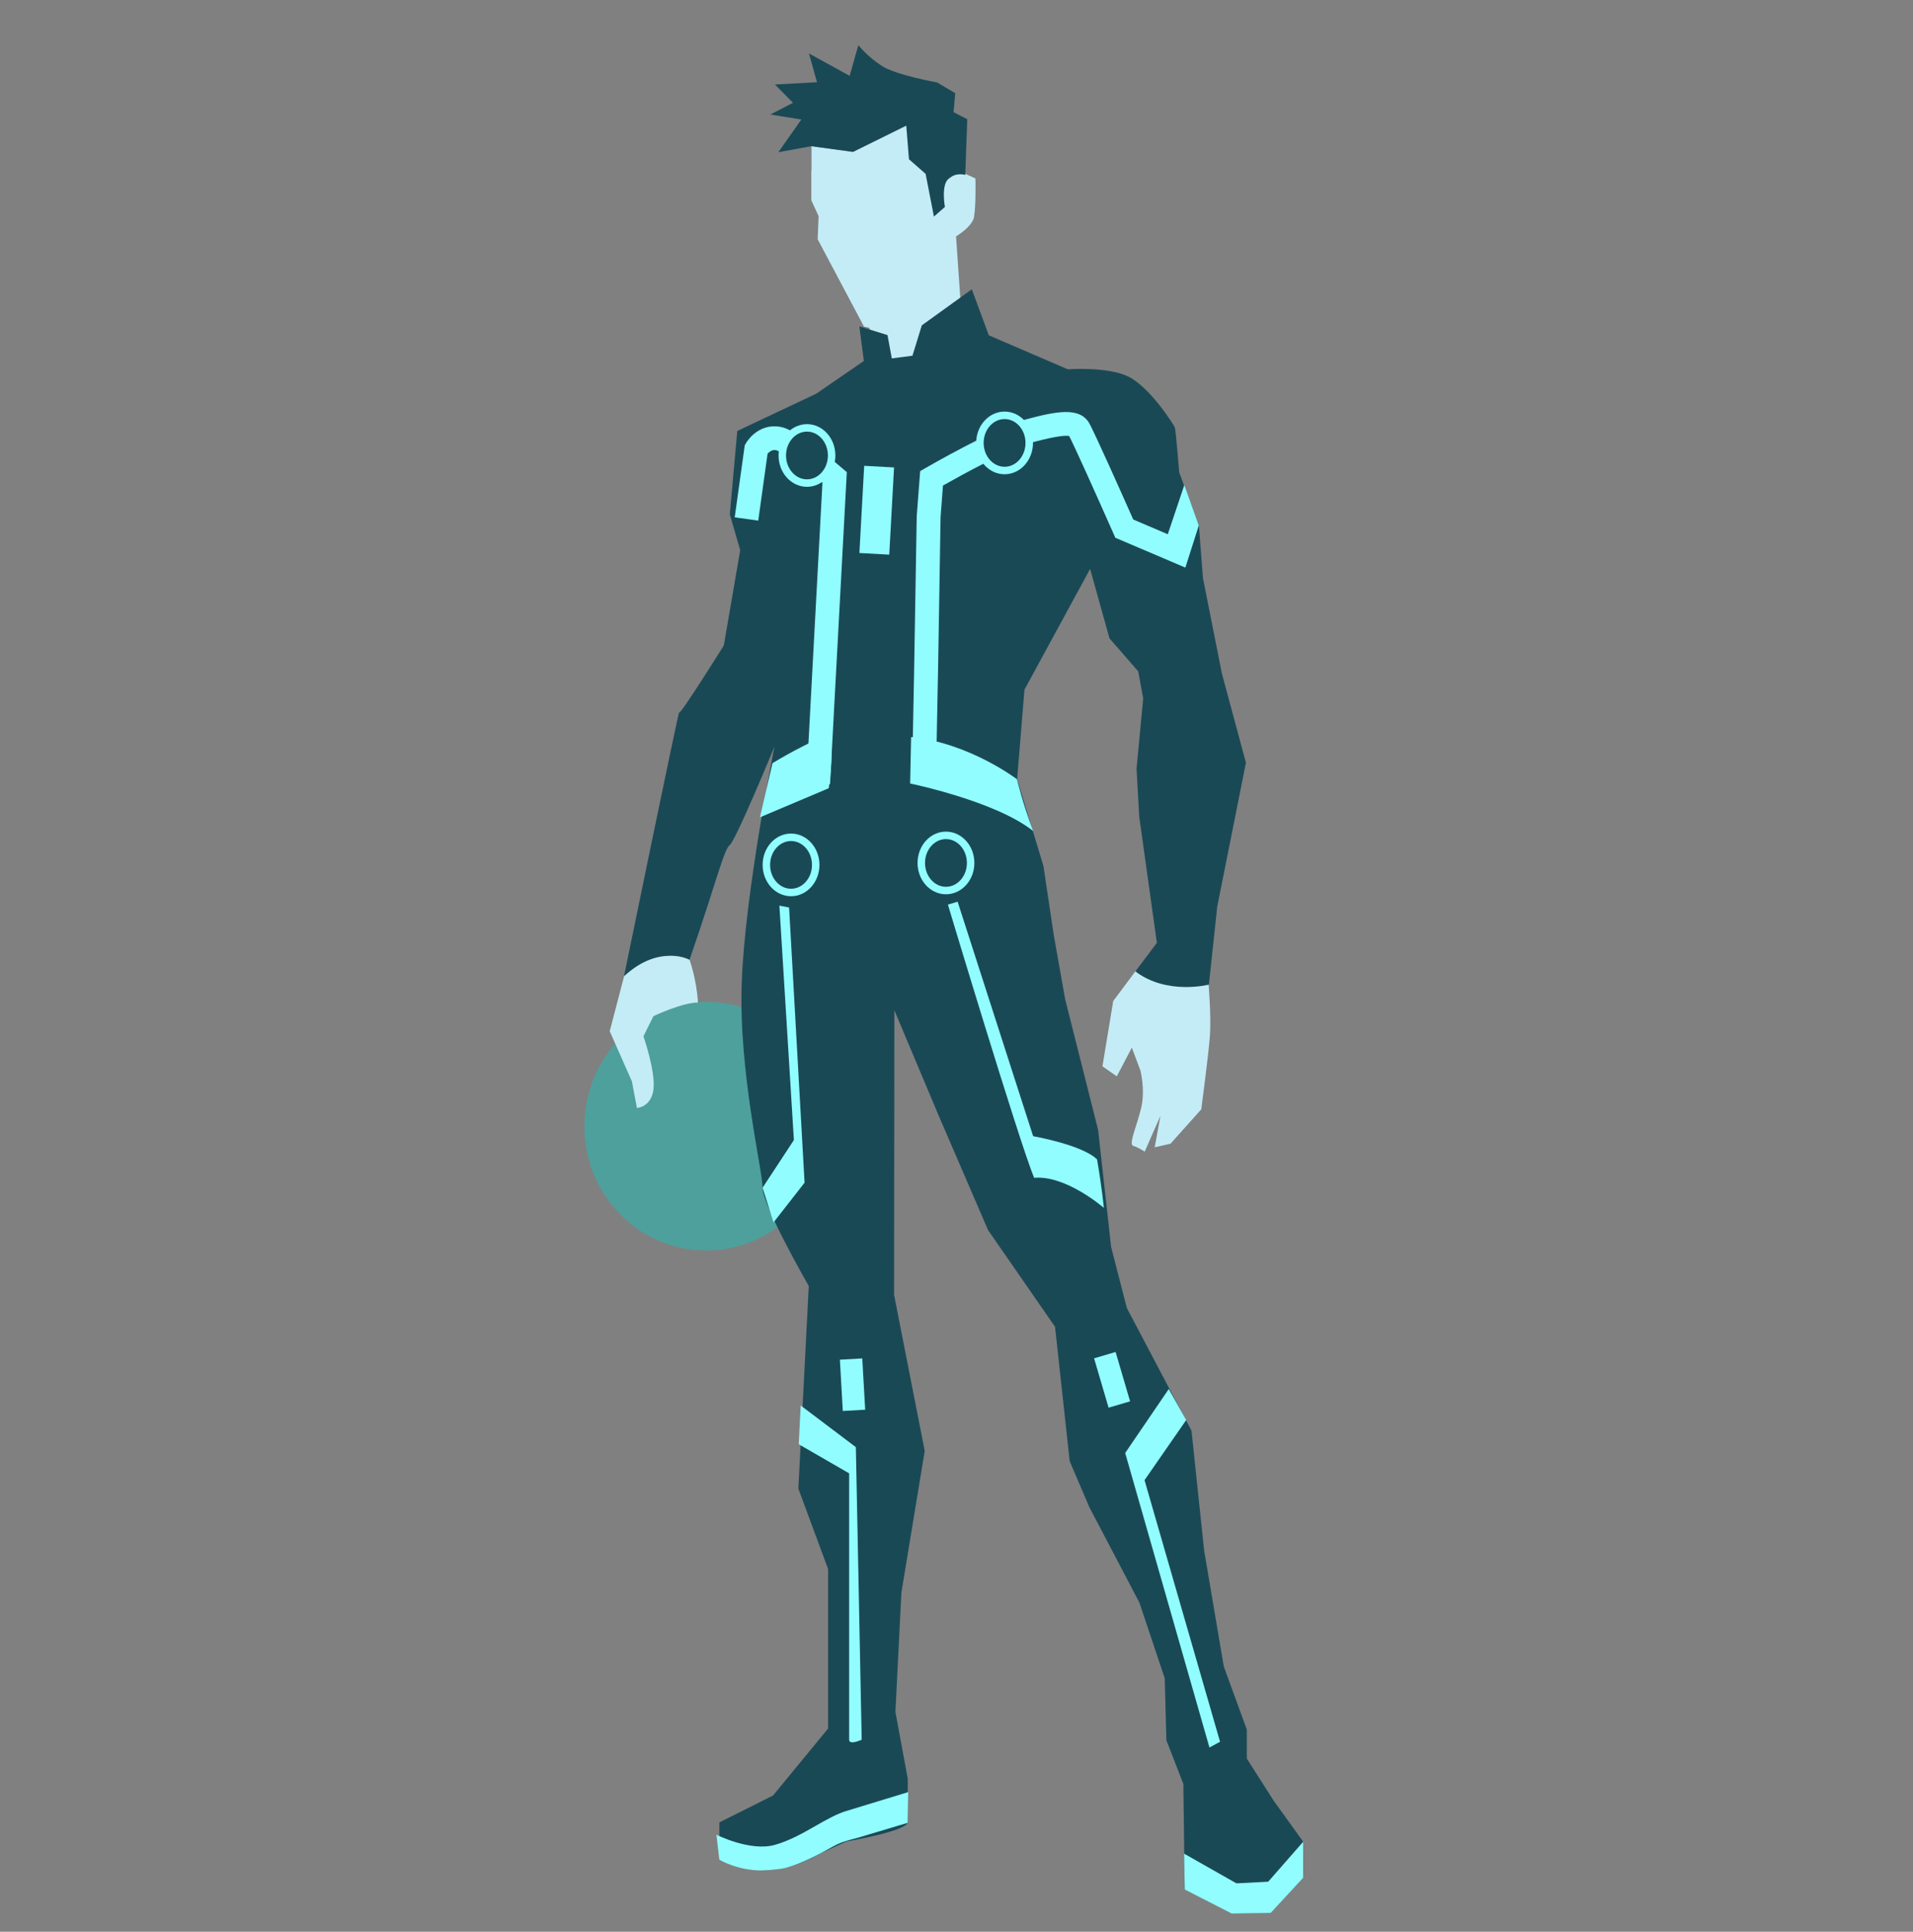 <?xml version="1.0" encoding="UTF-8"?>
<svg id="Capa_1" data-name="Capa 1" xmlns="http://www.w3.org/2000/svg" viewBox="0 0 255.86 258.28">
  <rect x="0" y="0" width="255.86" height="258.28" fill="#808080" stroke="none"/>
  <defs>
    <style>
      .cls-1 {
        stroke-width: 3px;
      }

      .cls-1, .cls-2, .cls-3, .cls-4 {
        stroke: #91fdfe;
        stroke-miterlimit: 10;
      }

      .cls-1, .cls-2, .cls-4 {
        fill: none;
      }

      .cls-5 {
        fill: #91fdfe;
      }

      .cls-6 {
        fill: #c4ecf7;
      }

      .cls-7, .cls-3 {
        fill: #1a4956;
      }

      .cls-8 {
        fill: #4ea09d;
      }

      .cls-2 {
        stroke-width: 3.18px;
      }

      .cls-4 {
        stroke-width: 4px;
      }
    </style>
  </defs>
  <ellipse class="cls-8" cx="94.45" cy="150.58" rx="16.29" ry="16.62"/>
  <polygon class="cls-6" points="116.25 41.92 116.47 49.85 134.75 48.97 128.58 41.92 127.7 29.15 116.25 41.92"/>
  <path class="cls-7" d="M114.94,43.68l.6,4.58-6.37,4.38-10.56,4.98-1,11.15,1.39,4.78-2.19,12.75s-5.98,9.56-5.98,8.96-7.37,35.26-7.37,35.26c0,0,4.98-4.18,8.76-2.19,3.59-10.36,4.58-14.74,5.38-15.34s5.98-13.15,5.98-13.15c0,0-3.98,19.72-4.38,31.67s2.79,24.9,2.79,27.29,6.18,13.15,6.18,13.15l-1.39,27.09,3.98,10.76v21.31l-7.37,8.96-7.17,3.59v4.98s3.11,1.58,6.63,1.4,6.96-2.27,6.96-2.27l3.39-1.56s7.71-1.29,8.21-2.5v-5.89l-1.65-8.92,.8-15.96,3.12-18.95-4.1-20.87,.04-38.04,5.93,14.09,6.6,15.3,8.96,12.93,1.96,17.97,2.63,6.15,6.69,12.75,3.39,10.12,.22,8.29,2.27,5.84,.18,14.09,6.29,3.21,5.22-.09,4.33-4.68v-4.82l-3.92-5.44-3.61-5.66v-3.88l-3.08-8.43-2.63-15.52-1.69-16.01-8.65-16.41-2.1-8.16-1.74-15.65-4.41-17.48-1.52-8.56-1.38-9.23-3.52-11.64,.98-11.95,8.78-16.14,2.59,9.28,3.84,4.41,.67,3.61-.89,9.41,.36,6.42,2.36,16.86-2.85,3.79s1.92,2.99,5.22,3.03,4.59-1.25,4.59-1.25l1.11-10.39,3.84-19.26-3.21-11.91-2.54-12.8-.54-7.05-2.63-7.05s-.45-5.57-.58-5.98-3.43-5.53-6.29-6.87-8.03-.94-8.03-.94l-10.57-4.55-2.27-6.15-6.69,4.82-1.25,4.06-2.76,.36-.58-3.12-3.74-1.16Z"/>
  <path class="cls-6" d="M108.51,22.8v3.97l.98,2.14-.13,3.08,6.2,11.68s4.06,.98,4.82,.49,5.53-7.54,5.53-7.54l.8-4.33s3.3-1.65,3.57-3.3,.18-5.13,.18-5.13l-2.14-.98-1.87,1.34-.98,3.3s-1.07-4.37-1.2-4.64-1.87-1.69-1.87-1.69l-1.16-4.41-7.13,3.52-5.57-.76v3.26Z"/>
  <path class="cls-7" d="M125.37,11.03s-5.53-.98-7.45-2.23-3.12-2.76-3.12-2.76l-1.16,4.1-5.44-2.99,1.07,3.84-5.62,.31,2.41,2.45-3.03,1.56,4.15,.67-3.08,4.37,4.41-.8,5.57,.76,7.13-3.52,.36,4.5,2.23,1.96,1.11,5.71,1.47-1.29s-.54-2.9,.49-3.79,2.23-.49,2.23-.49l.27-7.45-1.83-.94,.22-2.54-2.41-1.43Z"/>
  <path class="cls-6" d="M151.86,129.87l-2.97,3.97-1.44,8.73,1.92,1.34,2.01-3.84,1.15,3.07s.67,2.59,.1,4.99-1.73,4.89-1.06,5.08,1.53,.77,1.53,.77l2.11-4.8-.77,4.22,2.11-.48,4.12-4.6s.96-7.29,1.15-9.78-.17-6.89-.17-6.89c0,0-5.59,1.44-9.81-1.78Z"/>
  <path class="cls-6" d="M83.47,130.53l-1.92,7.35,2.97,6.71,.67,3.55s1.92-.1,2.21-2.49-1.34-7.1-1.34-7.1l1.34-2.69s3.84-1.82,5.95-1.82c-.19-3.17-1.12-5.7-1.12-5.7,0,0-4.07-2.18-8.76,2.19Z"/>
  <path class="cls-2" d="M99.84,69.39l1.3-9.33s1.04-1.81,2.98-1.42,7.51,5.18,7.51,5.18l-2.2,40.94"/>
  <path class="cls-5" d="M103.33,102.03s5.31-3.24,7.77-3.76c.39,3.24-.26,7.12-.26,7.12l-9.2,3.89,1.68-7.25Z"/>
  <path class="cls-5" d="M121.86,98.54l-.13,6.22s11.4,2.33,16.45,6.35c-1.42-3.76-2.16-6.92-2.16-6.92,0,0-6.39-4.87-14.17-5.65Z"/>
  <path class="cls-5" d="M125.09,103.46l-1.54-.39-1.58-.19c.1-1.12,.43-20.88,.64-33.9l.46-5.99,.73-.42c.38-.22,9.43-5.43,13.47-6.51,3.93-1.05,7.04-1.68,8.36,.43,.62,1,4.63,10.02,5.94,12.97l4.62,1.97,2.21-6.58,1.94,5.4-1.8,5.64-9.37-3.99-.25-.57c-2.48-5.61-5.32-11.9-5.92-13.03-.38-.09-1.51-.07-4.91,.84-3.03,.81-9.75,4.52-11.97,5.78l-.32,4.21c-.52,33.64-.63,34.11-.69,34.33Z"/>
  <ellipse class="cls-3" cx="107.93" cy="60.9" rx="3.3" ry="3.69"/>
  <ellipse class="cls-3" cx="134.36" cy="59.22" rx="3.3" ry="3.69"/>
  <ellipse class="cls-3" cx="126.52" cy="115.38" rx="3.3" ry="3.69"/>
  <ellipse class="cls-3" cx="105.8" cy="115.64" rx="3.3" ry="3.69"/>
  <line class="cls-4" x1="117.58" y1="62.39" x2="116.94" y2="74.05"/>
  <polygon class="cls-5" points="105.54 121.34 107.61 158.13 103.46 163.44 101.99 158.81 106.18 152.43 104.24 121.08 105.54 121.34"/>
  <path class="cls-5" d="M126.78,120.95l1.3-.39,10.1,31.35s6.61,1.17,8.55,3.11c.65,3.76,.91,6.48,.91,6.48,0,0-5.05-4.4-9.33-4.02-2.07-5.05-11.53-36.53-11.53-36.53Z"/>
  <line class="cls-1" x1="113.83" y1="181.71" x2="114.22" y2="188.57"/>
  <line class="cls-1" x1="147.77" y1="181.19" x2="149.71" y2="187.79"/>
  <path class="cls-5" d="M107.09,187.92l7.38,5.57,.78,39.12s-1.68,.78-1.68,0v-35.62l-6.74-3.89,.26-5.18Z"/>
  <polygon class="cls-5" points="156.32 185.72 150.49 194.27 161.76 233.65 163.18 232.88 153.08 197.9 158.65 189.87 156.32 185.72"/>
  <path class="cls-5" d="M101.9,250.09c-3.23,0-5.55-1.36-5.69-1.44l-.39-3.34s4.48,2.27,7.77,1.37c1.97-.54,3.87-1.62,5.54-2.58,1.42-.81,2.77-1.57,4.02-1.95l8.32-2.54-.07,4.11-6.44,1.93c-1.04,.31-2.26,.5-3.58,1.25-1.78,1.01-4.08,2.23-6.29,2.84-.78,.21-2.44,.34-3.19,.34Z"/>
  <polygon class="cls-5" points="164.74 255.85 158.46 252.64 158.37 247.84 165.37 251.81 169.62 251.59 174.29 246.26 174.29 251.08 169.96 255.76 164.74 255.85"/>
</svg>